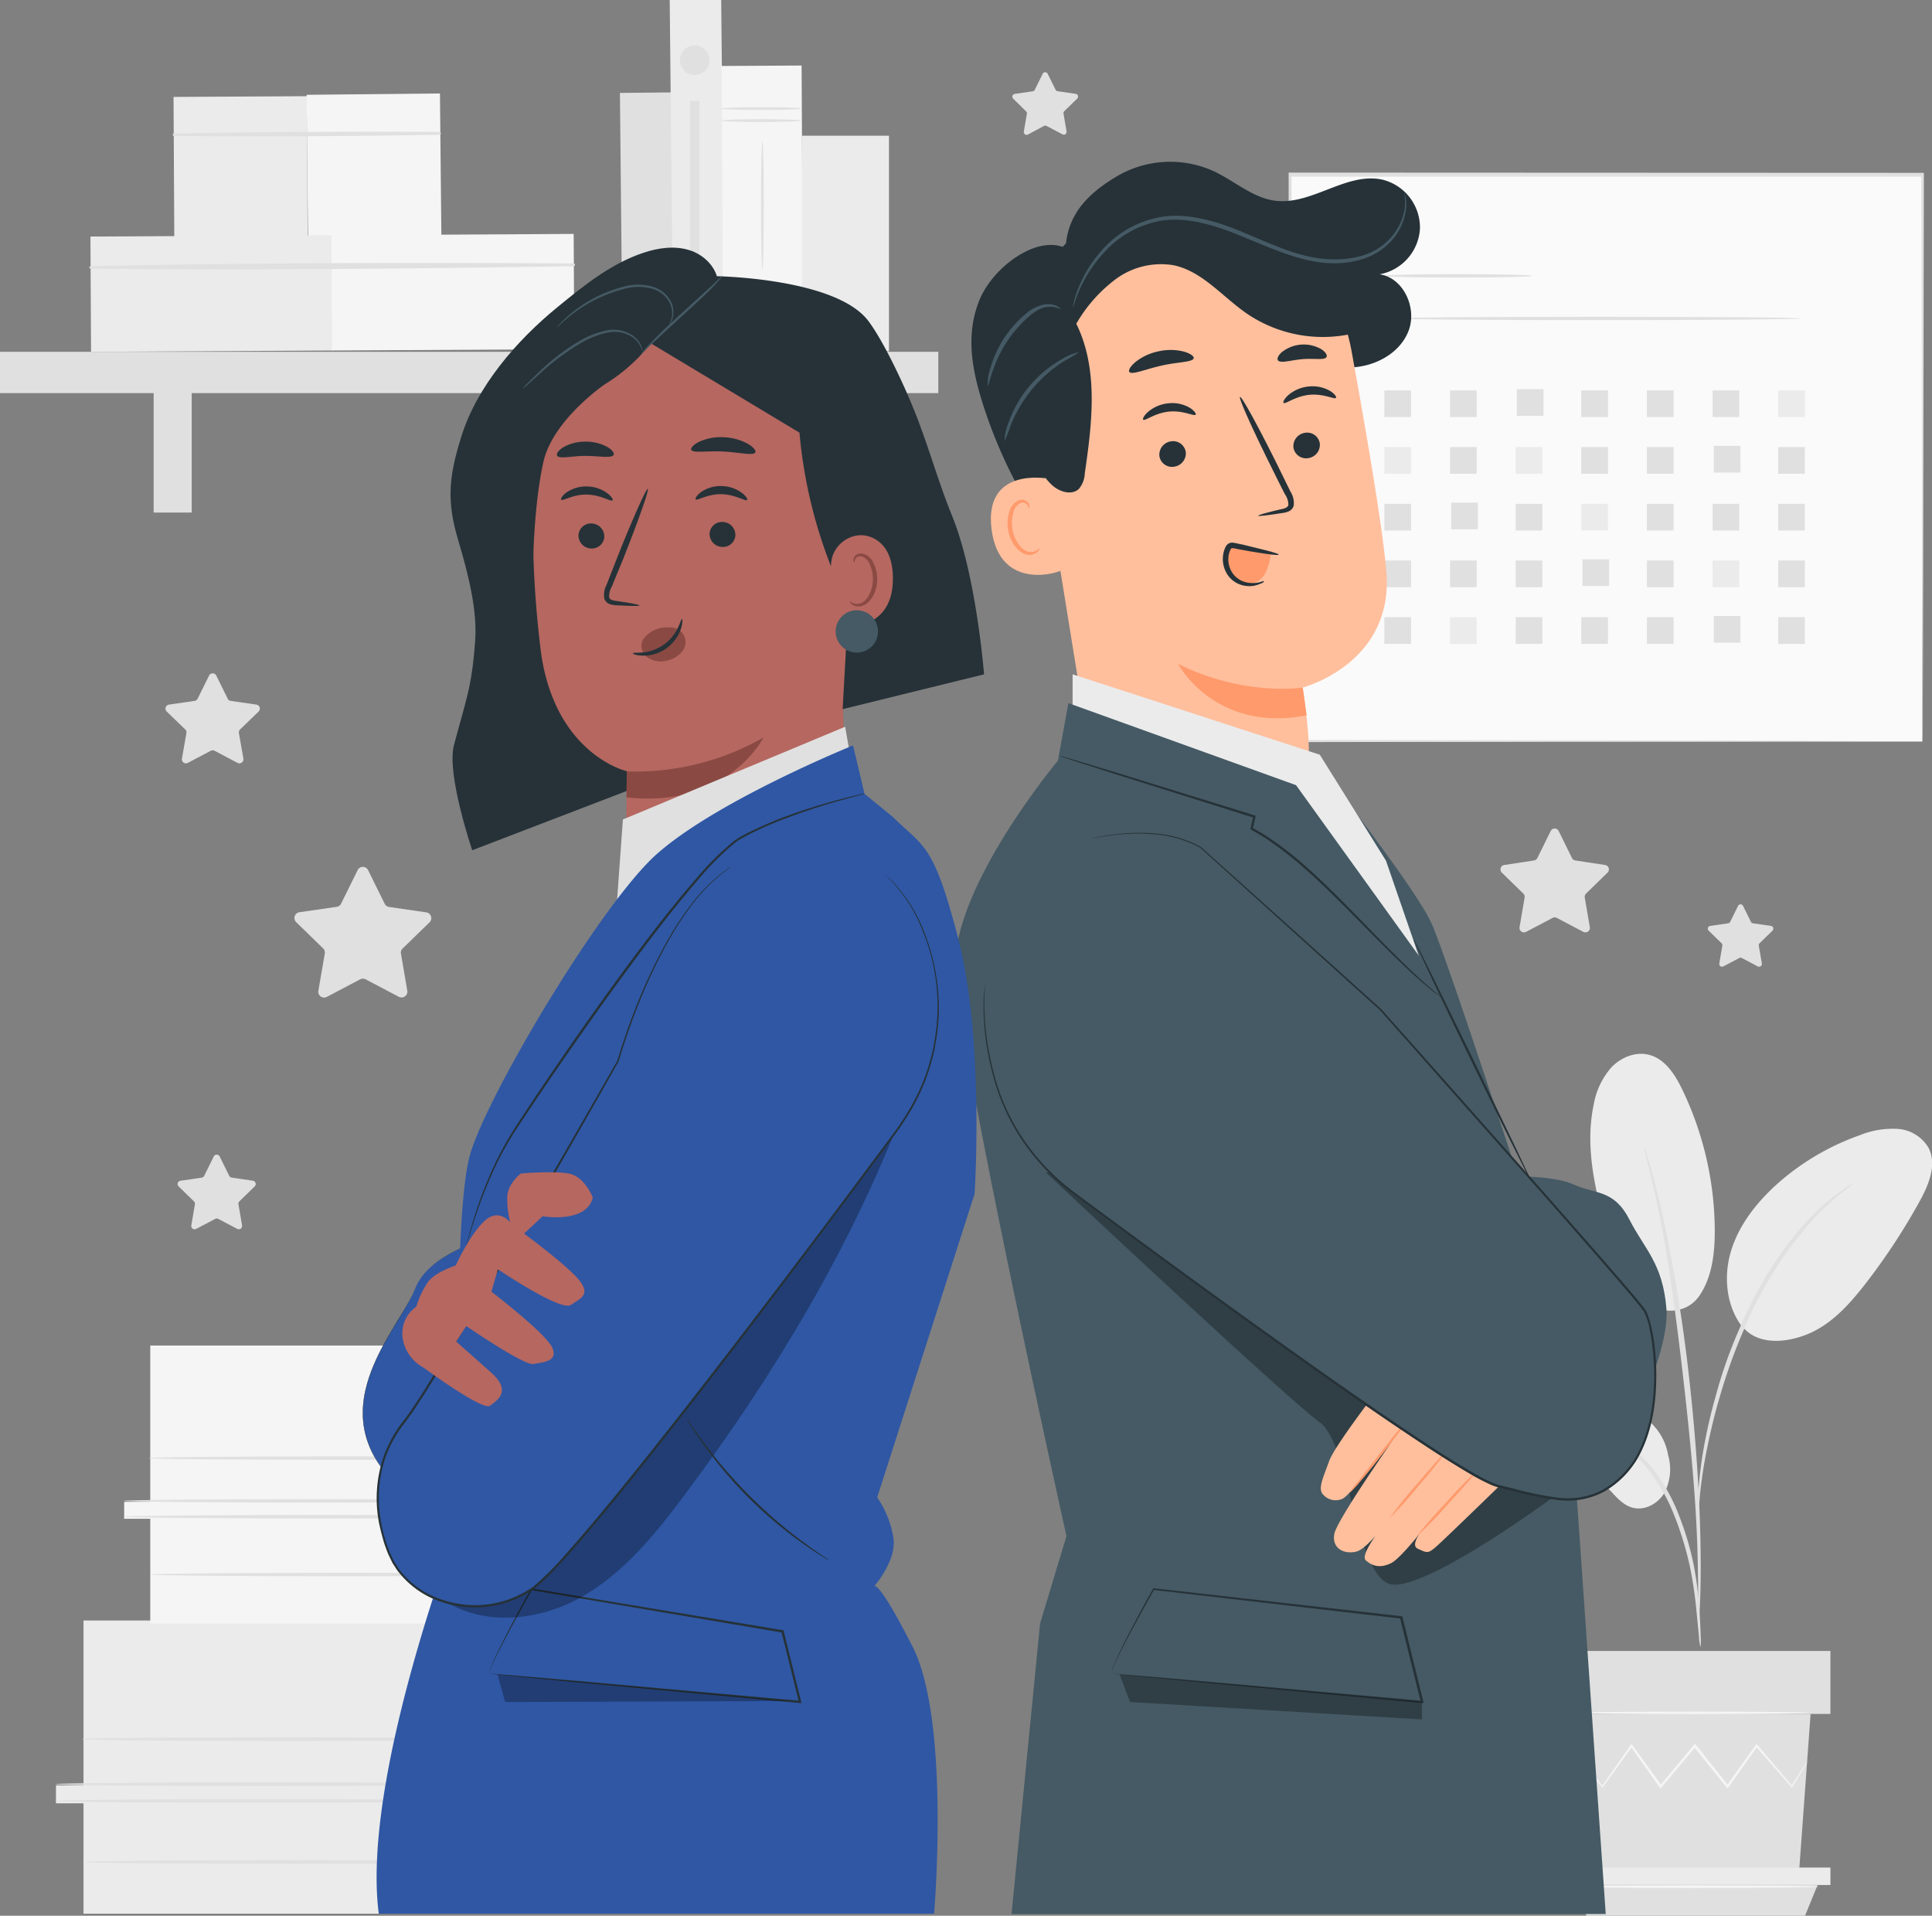 <svg xmlns="http://www.w3.org/2000/svg" viewBox="0 0 430.81 427.13"><rect x="0" y="0" width="430.81" height="427.13" fill="#808080" stroke="none"/><defs><style>.cls-1{fill:#e0e0e0;}.cls-2{fill:#ebebeb;}.cls-3{fill:#f5f5f5;}.cls-4{fill:#fafafa;}.cls-5{fill:#263238;}.cls-6{fill:#ffbf9d;}.cls-7{fill:#ff9a6c;}.cls-8{fill:#455a64;}.cls-9{opacity:0.3;}.cls-10{fill:#b56760;}.cls-11{fill:#8a4a43;}.cls-12{fill:#2f57a4;}</style></defs><g id="Background_Complete" data-name="Background Complete"><path class="cls-1" d="M82.08,194l3.7,7.51a1.31,1.31,0,0,0,1,.71l8.28,1.2a1.3,1.3,0,0,1,.72,2.22l-6,5.84a1.27,1.27,0,0,0-.37,1.15l1.41,8.25a1.3,1.3,0,0,1-1.88,1.37l-7.41-3.9a1.36,1.36,0,0,0-1.21,0l-7.41,3.9A1.3,1.3,0,0,1,71,220.85l1.42-8.25a1.32,1.32,0,0,0-.37-1.15l-6-5.84a1.3,1.3,0,0,1,.72-2.22l8.29-1.2a1.3,1.3,0,0,0,1-.71L79.75,194A1.3,1.3,0,0,1,82.08,194Z"/><path class="cls-1" d="M48.21,150.59l2.56,5.19a.87.87,0,0,0,.68.49l5.73.83a.9.9,0,0,1,.49,1.54l-4.14,4a.9.9,0,0,0-.26.79l1,5.71a.9.9,0,0,1-1.31.95l-5.12-2.7a1,1,0,0,0-.84,0l-5.12,2.7a.9.9,0,0,1-1.31-.95l1-5.71a.87.87,0,0,0-.26-.79l-4.14-4a.9.9,0,0,1,.5-1.54l5.73-.83a.87.87,0,0,0,.67-.49l2.57-5.19A.9.9,0,0,1,48.21,150.59Z"/><path class="cls-1" d="M233.61,16.43,235.38,20a.59.59,0,0,0,.47.34l4,.58a.62.62,0,0,1,.35,1.06l-2.88,2.8a.64.64,0,0,0-.17.56l.67,3.95a.62.62,0,0,1-.9.66l-3.55-1.87a.66.66,0,0,0-.58,0L229.21,30a.63.63,0,0,1-.91-.66l.68-3.95a.62.62,0,0,0-.18-.56L225.93,22a.62.62,0,0,1,.34-1.06l4-.58a.58.58,0,0,0,.47-.34l1.78-3.59A.62.62,0,0,1,233.61,16.43Z"/><path class="cls-1" d="M388.65,201.92l1.78,3.6a.6.6,0,0,0,.47.34l4,.58a.62.62,0,0,1,.34,1.06l-2.87,2.8a.64.64,0,0,0-.18.56l.68,3.95a.63.63,0,0,1-.91.66l-3.55-1.87a.6.6,0,0,0-.58,0l-3.55,1.87a.62.62,0,0,1-.9-.66l.68-3.95a.67.67,0,0,0-.18-.56L381,207.5a.62.62,0,0,1,.35-1.06l4-.58a.61.61,0,0,0,.47-.34l1.77-3.6A.63.63,0,0,1,388.65,201.92Z"/><path class="cls-1" d="M347.6,185.35l2.92,5.94a1,1,0,0,0,.78.56l6.55,1a1,1,0,0,1,.57,1.75l-4.74,4.62a1.06,1.06,0,0,0-.3.91l1.12,6.53a1,1,0,0,1-1.49,1.08l-5.86-3.08a1,1,0,0,0-.95,0l-5.86,3.08a1,1,0,0,1-1.49-1.08l1.12-6.53a1.06,1.06,0,0,0-.3-.91l-4.74-4.62a1,1,0,0,1,.57-1.75l6.55-1a1,1,0,0,0,.77-.56l2.93-5.94A1,1,0,0,1,347.6,185.35Z"/><path class="cls-1" d="M49,257.88l2.11,4.28a.73.73,0,0,0,.56.4l4.72.69a.74.74,0,0,1,.41,1.26l-3.41,3.34a.72.72,0,0,0-.22.65l.81,4.71a.74.74,0,0,1-1.08.78l-4.22-2.22a.76.76,0,0,0-.69,0L43.73,274a.74.74,0,0,1-1.07-.78l.8-4.71a.74.74,0,0,0-.21-.65l-3.42-3.34a.74.74,0,0,1,.41-1.26l4.73-.69a.73.73,0,0,0,.56-.4l2.11-4.28A.74.74,0,0,1,49,257.88Z"/><rect class="cls-1" x="138.29" y="21.33" width="11.48" height="57.12" transform="matrix(1, -0.01, 0.01, 1, -0.27, 0.77)"/><rect class="cls-2" x="38.78" y="21.53" width="29.73" height="31.53" transform="translate(-0.2 0.29) rotate(-0.31)"/><rect class="cls-3" x="68.36" y="21.37" width="29.73" height="31.53" transform="matrix(1, -0.01, 0.01, 1, -0.2, 0.45)"/><path class="cls-1" d="M38.74,30.32q29.63.24,59.31-.28a.32.32,0,0,0,0-.63c-19.75-.11-39.55,0-59.3.36a.28.28,0,0,0,0,.55Z"/><rect class="cls-2" x="20.23" y="52.6" width="54.01" height="25.7" transform="translate(-0.35 0.25) rotate(-0.31)"/><rect class="cls-3" x="73.98" y="52.31" width="54.01" height="25.7" transform="translate(-0.35 0.54) rotate(-0.31)"/><path class="cls-1" d="M20.2,59.89c35.87.41,71.88,0,107.75-.53a.32.32,0,0,0,0-.63c-35.88-.19-71.89-.17-107.76.62a.27.27,0,0,0,0,.54Z"/><rect class="cls-1" y="78.44" width="209.23" height="9.21"/><rect class="cls-1" x="34.26" y="82.87" width="8.49" height="31.41"/><rect class="cls-1" x="161.05" y="82.87" width="8.49" height="31.41"/><rect class="cls-2" x="149.54" y="0.03" width="11.48" height="78.56" transform="matrix(1, -0.01, 0.01, 1, -0.21, 0.83)"/><rect class="cls-3" x="161.08" y="14.67" width="17.84" height="63.66" transform="translate(-0.25 0.91) rotate(-0.31)"/><path class="cls-1" d="M178.63,26.89c0,.17-4,.31-8.92.31s-8.92-.14-8.92-.31,4-.31,8.92-.31S178.63,26.72,178.63,26.89Z"/><path class="cls-1" d="M178.63,24.21c0,.17-4,.31-8.92.31s-8.92-.14-8.92-.31,4-.31,8.92-.31S178.63,24,178.63,24.21Z"/><path class="cls-1" d="M178.63,68.7c0,.18-4,.31-8.92.31s-8.92-.13-8.92-.31,4-.3,8.92-.3S178.63,68.53,178.63,68.7Z"/><path class="cls-1" d="M178.63,66c0,.17-4,.31-8.92.31s-8.92-.14-8.92-.31,4-.31,8.92-.31S178.63,65.86,178.63,66Z"/><path class="cls-1" d="M170,60.2c-.17,0-.31-6.43-.31-14.35s.14-14.34.31-14.34.31,6.42.31,14.34S170.17,60.2,170,60.2Z"/><rect class="cls-2" x="178.82" y="30.26" width="19.41" height="48.05"/><path class="cls-1" d="M158.2,13.41a3.3,3.3,0,1,1-3.3-3.3A3.3,3.3,0,0,1,158.2,13.41Z"/><rect class="cls-1" x="153.89" y="22.49" width="2.04" height="46.73"/><rect class="cls-4" x="287.51" y="39.07" width="141.14" height="126.27"/><path class="cls-1" d="M428.66,165.34s0-.81,0-2.35,0-3.81,0-6.76c0-5.93,0-14.6-.08-25.63,0-22.07-.1-53.59-.16-91.53l.31.32-141.12,0h0l.38-.37c0,45.94,0,89.16,0,126.27l-.34-.33,102.09.16,28.79.09,7.62,0,2,0,.68,0-.64,0-1.93,0-7.56,0-28.72.08-102.3.17h-.33v-.33c0-37.11,0-80.33,0-126.27v-.38h.39l141.12.06H429v.32c-.07,38-.13,69.62-.17,91.73,0,11-.06,19.65-.08,25.56,0,2.92,0,5.17,0,6.7S428.66,165.34,428.66,165.34Z"/><path class="cls-1" d="M341.63,61.5c0,.21-7.43.38-16.59.38s-16.59-.17-16.59-.38,7.43-.38,16.59-.38S341.63,61.29,341.63,61.5Z"/><path class="cls-1" d="M401.44,71c0,.21-20.41.38-45.58.38s-45.59-.17-45.59-.38,20.41-.37,45.59-.37S401.44,70.78,401.44,71Z"/><rect class="cls-1" x="308.69" y="87.04" width="5.95" height="5.95"/><rect class="cls-1" x="323.33" y="87.04" width="5.95" height="5.95"/><rect class="cls-1" x="338.24" y="86.77" width="5.95" height="5.95"/><rect class="cls-1" x="352.6" y="87.04" width="5.95" height="5.95"/><rect class="cls-1" x="367.24" y="87.04" width="5.95" height="5.95"/><rect class="cls-1" x="381.88" y="87.04" width="5.95" height="5.95"/><rect class="cls-2" x="396.51" y="87.04" width="5.95" height="5.95"/><rect class="cls-2" x="308.69" y="99.68" width="5.95" height="5.95"/><rect class="cls-1" x="323.33" y="99.68" width="5.95" height="5.95"/><rect class="cls-2" x="337.97" y="99.68" width="5.95" height="5.95"/><rect class="cls-1" x="352.6" y="99.68" width="5.95" height="5.95"/><rect class="cls-1" x="367.24" y="99.68" width="5.95" height="5.95"/><rect class="cls-1" x="382.15" y="99.41" width="5.95" height="5.95"/><rect class="cls-1" x="396.51" y="99.68" width="5.95" height="5.95"/><rect class="cls-1" x="308.69" y="112.33" width="5.95" height="5.95"/><rect class="cls-1" x="323.6" y="112.06" width="5.95" height="5.95"/><rect class="cls-1" x="337.97" y="112.33" width="5.95" height="5.95"/><rect class="cls-2" x="352.6" y="112.33" width="5.95" height="5.95"/><rect class="cls-1" x="367.24" y="112.33" width="5.95" height="5.95"/><rect class="cls-1" x="381.88" y="112.33" width="5.95" height="5.95"/><rect class="cls-1" x="396.51" y="112.33" width="5.95" height="5.95"/><rect class="cls-1" x="308.69" y="124.97" width="5.95" height="5.95"/><rect class="cls-1" x="323.33" y="124.97" width="5.95" height="5.95"/><rect class="cls-1" x="337.97" y="124.97" width="5.95" height="5.95"/><rect class="cls-1" x="352.87" y="124.7" width="5.95" height="5.95"/><rect class="cls-1" x="367.24" y="124.97" width="5.95" height="5.95"/><rect class="cls-2" x="381.88" y="124.97" width="5.95" height="5.95"/><rect class="cls-1" x="396.51" y="124.97" width="5.95" height="5.95"/><rect class="cls-1" x="308.69" y="137.61" width="5.95" height="5.95"/><rect class="cls-2" x="323.33" y="137.61" width="5.95" height="5.95"/><rect class="cls-1" x="337.97" y="137.61" width="5.95" height="5.95"/><rect class="cls-1" x="352.6" y="137.61" width="5.95" height="5.95"/><rect class="cls-1" x="367.24" y="137.61" width="5.95" height="5.95"/><rect class="cls-1" x="382.15" y="137.34" width="5.95" height="5.95"/><rect class="cls-1" x="396.51" y="137.61" width="5.95" height="5.95"/><path class="cls-2" d="M18.62,361.31v36.76H12.48v4h6.14v24.6H133.37V404.28h-8.5V399.4h8.5v-7.31h3.78v-3.33h-4.49V361.31Z"/><polygon class="cls-1" points="102.9 361.41 102.9 426.26 133.37 426.26 133.37 403.87 124.87 403.87 124.87 399.4 133.37 399.56 133.37 392.24 137.22 392.25 137.15 388.46 132.66 388.35 132.66 361.31 102.9 361.41"/><path class="cls-1" d="M105.07,401.54c0,.22-20.77.4-46.37.4s-46.38-.18-46.38-.4,20.76-.41,46.38-.41S105.07,401.31,105.07,401.54Z"/><path class="cls-1" d="M105.07,397.8c0,.23-20.77.41-46.37.41s-46.38-.18-46.38-.41,20.76-.41,46.38-.41S105.07,397.58,105.07,397.8Z"/><path class="cls-1" d="M111,387.75c0,.23-20.77.41-46.38.41s-46.37-.18-46.37-.41,20.76-.41,46.37-.41S111,387.53,111,387.75Z"/><path class="cls-1" d="M111.6,415.14c0,.23-20.77.41-46.37.41s-46.38-.18-46.38-.41,20.76-.41,46.38-.41S111.6,414.92,111.6,415.14Z"/><path class="cls-3" d="M33.51,300v34.85H27.69v3.78h5.82V362H142.26V340.77h-8v-4.62h8v-6.93h3.58v-3.16h-4.25V300Z"/><polygon class="cls-1" points="113.38 300.14 113.38 361.61 142.26 361.61 142.26 340.38 134.21 340.38 134.21 336.15 142.26 336.29 142.26 329.36 145.91 329.36 145.84 325.78 141.59 325.68 141.59 300.04 113.38 300.14"/><path class="cls-1" d="M115.44,338.17c0,.21-19.68.39-43.95.39s-43.95-.18-43.95-.39,19.67-.39,43.95-.39S115.44,338,115.44,338.17Z"/><path class="cls-1" d="M115.44,334.63c0,.21-19.68.39-43.95.39s-43.95-.18-43.95-.39,19.67-.38,43.95-.38S115.44,334.42,115.44,334.63Z"/><path class="cls-1" d="M121.08,325.1c0,.22-19.67.39-43.94.39s-44-.17-44-.39,19.68-.38,44-.38S121.08,324.89,121.08,325.1Z"/><path class="cls-1" d="M121.63,351.06c0,.22-19.68.39-43.95.39s-44-.17-44-.39,19.68-.38,44-.38S121.63,350.85,121.63,351.06Z"/><path class="cls-2" d="M365.31,315.22c-5.95-3.07-13-3.46-19.56-2.37-3.55.58-7.25,1.64-9.66,4.31s-2.87,7.35-.1,9.64c1.65,1.37,3.95,1.57,6.09,1.55,5.17-.06,10.91-1,15,2.14,2.35,1.77,3.92,4.72,6.74,5.6s5.86-.78,7.33-3.26a11.35,11.35,0,0,0,.82-8.4A12.81,12.81,0,0,0,365.31,315.22Z"/><path class="cls-2" d="M378.93,288.92c-3.63,5.19-10.7,3.47-14,.3s-4.66-7.77-5.93-12.15c-2.88-10-5.78-20.52-3.64-30.71A17.06,17.06,0,0,1,359.3,238c2.15-2.26,5.44-3.61,8.45-2.81,3.57.94,5.78,4.43,7.38,7.75a73.2,73.2,0,0,1,7.24,31.42c0,5.06-.58,10.37-3.44,14.55"/><path class="cls-2" d="M388.92,296.37c-3.95-4.69-4.7-11.52-2.94-17.39s5.73-10.87,10.3-15a55.46,55.46,0,0,1,18.45-10.88,19.62,19.62,0,0,1,8.3-1.41,8.67,8.67,0,0,1,7,4.21c1.94,3.7.08,8.19-1.93,11.86a141.67,141.67,0,0,1-12.12,18.45c-3.63,4.68-7.79,9.3-13.33,11.42s-11.28,1.86-14.22-2"/><path class="cls-1" d="M379.18,367.28a11.17,11.17,0,0,1-.33-2.36c-.17-1.72-.38-3.88-.63-6.44a90.65,90.65,0,0,0-1.45-9.45,72.88,72.88,0,0,0-3.43-11.16,41.22,41.22,0,0,0-5.7-10.09,21.38,21.38,0,0,0-7.19-6,20,20,0,0,0-6.07-1.89,10.8,10.8,0,0,1-2.35-.34,10.8,10.8,0,0,1,2.39,0,18.45,18.45,0,0,1,6.33,1.65,21.22,21.22,0,0,1,7.59,6,40,40,0,0,1,5.9,10.29,67,67,0,0,1,3.41,11.33,78.37,78.37,0,0,1,1.26,9.57c.2,2.74.28,4.95.32,6.48A11.16,11.16,0,0,1,379.18,367.28Z"/><path class="cls-1" d="M378.74,362.32a4.05,4.05,0,0,1-.07-1.09c0-.83,0-1.86,0-3.14,0-2.71,0-6.65-.14-11.51-.24-9.71-1.08-20.17-2.69-34.91-1.53-13.86-3.59-30-5.75-40.47-.47-2.39-.93-4.54-1.38-6.41s-.77-3.51-1.12-4.83-.54-2.24-.73-3a4,4,0,0,1-.19-1.08,4.77,4.77,0,0,1,.38,1c.24.78.54,1.78.91,3s.81,2.91,1.28,4.79,1,4,1.52,6.39a354,354,0,0,1,6.05,37.56c1.62,14.77,2.34,28.22,2.41,38,.06,4.87-.05,8.81-.17,11.53-.08,1.28-.14,2.31-.19,3.13A5.51,5.51,0,0,1,378.74,362.32Z"/><path class="cls-1" d="M378.67,336.38a20,20,0,0,1,0-3.27c.12-2.1.41-5.14,1-8.86a116.79,116.79,0,0,1,2.89-12.92,104.75,104.75,0,0,1,5.4-15.28c4.48-10.63,10.56-19.32,15.86-24.7a39.43,39.43,0,0,1,3.73-3.47c.57-.48,1.08-1,1.59-1.35l1.45-1a20.5,20.5,0,0,1,2.76-1.77c.15.22-3.91,2.6-9,8.06a85.85,85.85,0,0,0-15.47,24.6,123,123,0,0,0-5.43,15.15c-1.41,4.74-2.36,9.11-3.07,12.78s-1.06,6.7-1.3,8.78A20,20,0,0,1,378.67,336.38Z"/><polygon class="cls-1" points="403.74 382.14 401.14 417.75 355.4 417.75 352.8 382.14 403.74 382.14"/><rect class="cls-1" x="347.34" y="368.1" width="60.82" height="14.04"/><polygon class="cls-2" points="408.16 416.39 408.16 420.28 405.3 420.28 348.34 420.28 348.34 416.39 408.16 416.39"/><polygon class="cls-1" points="402.5 427.13 405.3 420.28 350.52 420.28 353.79 427.13 402.5 427.13"/><path class="cls-3" d="M353.65,393.78a1.28,1.28,0,0,0,.21.32l.68.91,2.67,3.41.12.15.11-.16c1.68-2.31,3.91-5.41,6.55-9.05h-.38l6.45,9.13.2.28.23-.27c2.37-2.83,5-5.9,7.64-9.09h-.44l.42.53L385,398.5l.22.29.21-.3c2.33-3.28,4.49-6.35,6.45-9.13l-.37,0,7.94,9.05.14.16.11-.18,2.49-4.18.63-1.11a1.44,1.44,0,0,0,.2-.4,3.25,3.25,0,0,0-.27.36l-.7,1.07c-.64,1-1.51,2.37-2.61,4.1l.25,0-7.82-9.16-.2-.23-.18.25-6.5,9.08h.44l-6.82-8.58-.42-.53-.22-.27-.23.26-7.62,9.12h.43L364,389.09l-.19-.26-.19.26-6.41,9.15h.24l-2.78-3.33-.74-.85C353.75,393.86,353.66,393.77,353.65,393.78Z"/><path class="cls-3" d="M352.16,381.9c0,.16,11.46.29,25.6.29s25.6-.13,25.6-.29-11.46-.28-25.6-.28S352.16,381.75,352.16,381.9Z"/><path class="cls-3" d="M349.85,420.66c0,.16,12.46.29,27.82.29s27.82-.13,27.82-.29-12.45-.28-27.82-.28S349.85,420.5,349.85,420.66Z"/></g><g id="Character_2" data-name="Character 2"><path class="cls-5" d="M237.62,55.25c.43-7.51,5-12.14,11.53-16a23.44,23.44,0,0,1,21.66-1c4.55,2.16,8.53,5.85,13.52,6.5,8.22,1.06,16-6.56,24.07-4.66A11,11,0,0,1,316.63,51a11,11,0,0,1-9,10.16c5.38.78,8.43,7.59,6.44,12.66s-7.64,8-13.08,8.11-10.67-2.1-15.37-4.83-9.1-6-14-8.36S261.05,65,255.79,66.37c-7.11,1.89-12.16,8.61-14,15.74s-1.06,14.65.05,21.94,2.5,14.62,1.81,22a2.73,2.73,0,0,1-1,2.27c-1.09.6-2.34-.43-3.15-1.39a108.2,108.2,0,0,1-20.32-36.8c-2.48-7.81-3.85-15.41-.87-23s13-14.89,19.35-11.79"/><path class="cls-6" d="M230.69,91.57l12,74.24c2.25,13.86,11.26,27.25,33,22.7h0c18.57-5.37,17.19-18.74,14.77-35.21h0S311,148,309.12,127.2c-.89-10-4.39-30.58-7.78-49.13a38.86,38.86,0,0,0-42.13-31.65l-2,.2C235.74,50.05,226.66,70.2,230.69,91.57Z"/><path class="cls-7" d="M290.51,153.3s-13,2.08-27.83-5.28c0,0,8.15,15.45,28.68,11.49Z"/><path class="cls-5" d="M294.3,98.87a3,3,0,0,1-2.56,3.27,2.84,2.84,0,0,1-3.32-2.36A3,3,0,0,1,291,96.5,2.85,2.85,0,0,1,294.3,98.87Z"/><path class="cls-5" d="M297.9,88.71c-.32.42-2.74-1-5.93-.68s-5.36,2.16-5.75,1.8c-.18-.16.12-.89,1.06-1.74a8.17,8.17,0,0,1,4.56-1.92,7.86,7.86,0,0,1,4.77,1C297.67,87.85,298.07,88.52,297.9,88.71Z"/><path class="cls-5" d="M264.41,100.78a3,3,0,0,1-2.56,3.27,2.84,2.84,0,0,1-3.32-2.36,3,3,0,0,1,2.56-3.28A2.85,2.85,0,0,1,264.41,100.78Z"/><path class="cls-5" d="M266.61,92.46c-.33.42-2.74-1-5.93-.69s-5.37,2.16-5.75,1.81c-.19-.16.11-.89,1.06-1.74a8.17,8.17,0,0,1,4.55-1.92,7.78,7.78,0,0,1,4.77,1C266.37,91.6,266.77,92.27,266.61,92.46Z"/><path class="cls-5" d="M280.56,115c0-.18,1.92-.72,5.09-1.46.81-.16,1.56-.4,1.64-1a4.1,4.1,0,0,0-.78-2.36q-1.45-2.84-3-6c-4.23-8.5-7.38-15.51-7-15.68s4.06,6.58,8.29,15.08l2.94,6a4.78,4.78,0,0,1,.74,3.16,2,2,0,0,1-1.22,1.32,5.44,5.44,0,0,1-1.36.33C282.6,114.91,280.6,115.13,280.56,115Z"/><path class="cls-5" d="M266.18,79.87c-.23.9-3.46.81-7.15,1.64s-6.63,2.15-7.2,1.42c-.26-.35.19-1.22,1.32-2.18a12.17,12.17,0,0,1,5.2-2.42,12,12,0,0,1,5.73.09C265.51,78.84,266.27,79.45,266.18,79.87Z"/><path class="cls-5" d="M295.8,79.6c-.48.78-2.76.25-5.4.48s-4.83,1-5.43.27c-.26-.35,0-1.11.93-1.89a7.87,7.87,0,0,1,8.73-.61C295.63,78.5,296,79.22,295.8,79.6Z"/><path class="cls-6" d="M233.93,106.77c-.37-.12-14.69-2.79-12.81,11.36s15.7,9.34,15.67,8.93S233.93,106.77,233.93,106.77Z"/><path class="cls-7" d="M231.76,122.27c-.07,0-.23.21-.62.46a2.53,2.53,0,0,1-1.84.28c-1.56-.35-3.14-2.56-3.54-5.1a8.19,8.19,0,0,1,.22-3.62,2.87,2.87,0,0,1,1.6-2.14,1.26,1.26,0,0,1,1.54.49c.25.37.19.66.27.68s.27-.28.08-.85a1.52,1.52,0,0,0-.67-.81,1.87,1.87,0,0,0-1.41-.18A3.51,3.51,0,0,0,225.1,114a8.53,8.53,0,0,0-.33,4.06c.47,2.84,2.29,5.31,4.41,5.63a2.64,2.64,0,0,0,2.2-.67C231.78,122.62,231.81,122.29,231.76,122.27Z"/><path class="cls-5" d="M299.65,58.72c-2.26-3.89-5.88-6.82-9.73-9.16a46.43,46.43,0,0,0-27.78-6.9,37.81,37.81,0,0,0-25.4,12.64,39.89,39.89,0,0,0-8.91,21.16,58.72,58.72,0,0,0,2.18,23c.93,3.28,2.19,6.65,4.78,8.87,1.62,1.38,4.23,2.14,5.78.68a5.69,5.69,0,0,0,1.32-3.44C243.52,94.37,245,82.33,240,72.18a32.89,32.89,0,0,1,8.87-10,17,17,0,0,1,12.72-3.06c6.52,1.31,11,7.08,16.52,10.85a30.11,30.11,0,0,0,27.23,3.32Z"/><path class="cls-7" d="M283.37,123.57a13.84,13.84,0,0,1-1.06,3.9,4.76,4.76,0,0,1-2.92,2.62,4.27,4.27,0,0,1-3.95-1.19,6.8,6.8,0,0,1-1.84-3.83c-.21-1.29.06-2.93,1.29-3.34a3.14,3.14,0,0,1,1.61,0l7.21,1.3"/><path class="cls-5" d="M281.86,129.6c-.08-.21-1.41.69-3.64.3A5.19,5.19,0,0,1,275,128a5.49,5.49,0,0,1-1-4.33,4.55,4.55,0,0,1,.38-1.11c.2-.34.16-.31.45-.33s.77.13,1.15.19l1.19.22c1.54.28,2.94.51,4.11.69,2.35.36,3.82.5,3.85.33s-1.37-.6-3.68-1.17c-1.15-.29-2.53-.61-4.06-1l-1.18-.25a12.58,12.58,0,0,0-1.32-.25,1.58,1.58,0,0,0-1,.24,1.83,1.83,0,0,0-.61.73,5.53,5.53,0,0,0-.48,1.42,6.34,6.34,0,0,0,1.31,5.28,5.81,5.81,0,0,0,3.95,2,5.5,5.5,0,0,0,2.9-.49C281.64,130,281.9,129.66,281.86,129.6Z"/><path class="cls-8" d="M313.14,43a3.59,3.59,0,0,1,.28.93,9.5,9.5,0,0,1,.09,2.79,13,13,0,0,1-5.13,8.69c-3.48,2.76-9,3.88-14.65,3s-11.49-3.55-17.49-6-12.16-4.14-17.68-3.13A22.31,22.31,0,0,0,246,56.52,29.76,29.76,0,0,0,240.56,65c-.91,2.21-1.22,3.5-1.32,3.47a3.83,3.83,0,0,1,.18-1,23.05,23.05,0,0,1,.8-2.65,28.46,28.46,0,0,1,5.24-8.75,22.75,22.75,0,0,1,13-7.62c5.77-1.1,12.15.62,18.18,3.11s11.7,5.23,17.26,6,10.78-.12,14.14-2.68a13,13,0,0,0,5.17-8.21A14.48,14.48,0,0,0,313.14,43Z"/><path class="cls-8" d="M220.26,86.13a10,10,0,0,1,.55-3.91,24.48,24.48,0,0,1,8-12.31,8.82,8.82,0,0,1,3.88-2,4.74,4.74,0,0,1,3,.33c.63.33.87.66.83.7a5.41,5.41,0,0,0-3.65-.39c-2.22.57-4.72,3-7,5.76a28.23,28.23,0,0,0-4.4,8.14C220.64,84.67,220.41,86.15,220.26,86.13Z"/><path class="cls-8" d="M224,98.37a10.62,10.62,0,0,1,.8-3.89A26.35,26.35,0,0,1,236.93,80a10.75,10.75,0,0,1,3.69-1.48,38.8,38.8,0,0,1-3.35,2A30.36,30.36,0,0,0,225.42,94.7,39,39,0,0,1,224,98.37Z"/><path class="cls-8" d="M300.21,178.48S315.38,198.05,319,205.4,348.84,294,348.84,294l-11.35,4.77Z"/><polygon class="cls-2" points="239.18 160.16 239.18 150.35 294.3 168.27 309.06 191.91 320.44 224.92 288.54 176.97 239.18 160.16"/><path class="cls-8" d="M235.9,169.59s-23.38,28-22.88,46.16c.5,17.91,24.79,126.74,24.79,126.74l-5.88,19.45-6.37,64.82h132.5L348.84,294c-1.48-.09-29-76.11-29-76.11L289,175.06l-50.76-18.29Z"/><path class="cls-8" d="M336.87,262.33s9.27-.37,14.1,1.79,8.94,1.08,12.36,7.78,7.42,9.72,8.26,19.87-10.12,33.66-17.36,37S336.87,262.33,336.87,262.33Z"/><g class="cls-9"><path d="M233.22,261.41s54.17,50.84,61.06,55.71,7.91,35.61,16.4,36.19,36-19.75,36-19.75l-81.49-76.77Z"/></g><path class="cls-6" d="M309.5,306.94S297.72,322,296.37,325.79s-2.66,6.29-1.22,7.55a3.67,3.67,0,0,0,4.13.86c1.92-.73,11.39-13.22,11.39-13.22s-12.56,17.91-13.13,21,1.89,4.59,4.77,4,8.36-8.63,8.36-8.63-7.77,9-6.13,10.52,3.53,1.71,5.69.63,7.64-8.19,7.64-8.19-3.78,4.05-1.71,5,2.25,1.1,4-.39,17.68-17,17.68-17l-10-6.86Z"/><path class="cls-7" d="M314.33,316.15a21.2,21.2,0,0,1-1.84,2.52l-4.6,6c-1.8,2.33-3.49,4.4-4.77,5.86a16.63,16.63,0,0,1-2.16,2.26,19.86,19.86,0,0,1,1.88-2.5c1.28-1.65,2.88-3.69,4.64-5.94s3.46-4.43,4.72-5.9A16.41,16.41,0,0,1,314.33,316.15Z"/><path class="cls-7" d="M322.67,323.37a98.72,98.72,0,0,1-6.27,7.82,98.4,98.4,0,0,1-6.68,7.48,93.61,93.61,0,0,1,6.28-7.82C319.58,326.63,322.57,323.28,322.67,323.37Z"/><path class="cls-7" d="M329.37,327.9c.1.09-2.84,3.48-6.58,7.57a97.9,97.9,0,0,1-7,7.22,98.69,98.69,0,0,1,6.58-7.57A93.29,93.29,0,0,1,329.37,327.9Z"/><path class="cls-8" d="M243.07,187c7.6-1.61,17.27-2.28,24.63,1.89l40.19,36.25s56.65,63.56,58.87,67.1,5.21,24.46-3.37,35.12-18.22,6.56-29.24,4c-8.71-2-69.62-46.74-94.66-65.33a47.84,47.84,0,0,1-17.8-25.95,57.69,57.69,0,0,1-2-20.66"/><path class="cls-5" d="M219.68,219.46s0,.35-.07,1-.1,1.72-.12,3.07a58.51,58.51,0,0,0,1.18,11.7,61.24,61.24,0,0,0,2.2,8.22,46.28,46.28,0,0,0,4.39,9.1,48,48,0,0,0,7.27,9c2.91,2.92,6.53,5.38,10.2,8.12,14.76,10.87,32.35,23.78,52.16,37.73q7.44,5.22,15.31,10.56c5.27,3.53,10.65,7.14,16.34,10.43a42.26,42.26,0,0,0,4.39,2.25,12.58,12.58,0,0,0,2.35.71l2.44.59a68.93,68.93,0,0,0,9.89,2,16.82,16.82,0,0,0,9.81-1.79,20.16,20.16,0,0,0,7.26-7.13c2.89-5,3.95-10.81,4.14-16.43a52.62,52.62,0,0,0-.35-8.43c-.17-1.38-.39-2.76-.68-4.11a13.1,13.1,0,0,0-1.35-3.83c-1.65-2.16-3.5-4.25-5.25-6.32l-5.32-6.14-10.45-11.93-37.68-42.57v0L267.61,189h0a25.7,25.7,0,0,0-10.29-3,43.86,43.86,0,0,0-7.88.07c-2.11.21-3.71.48-4.78.66l-1.2.22c-.27.05-.41.06-.41.06s.54-.13,1.6-.35,2.66-.49,4.78-.72a43.45,43.45,0,0,1,7.91-.13,25.8,25.8,0,0,1,10.4,3h0C277.63,197.66,291.37,210,308,225h0c11.27,12.63,24,27,37.75,42.52l10.46,11.92,5.32,6.14c1.78,2.09,3.59,4.12,5.3,6.37a6.66,6.66,0,0,1,.51,1c.14.33.24.67.36,1,.23.67.38,1.35.55,2,.3,1.37.53,2.76.7,4.16a54.7,54.7,0,0,1,.35,8.5c-.2,5.69-1.26,11.57-4.22,16.69a20.55,20.55,0,0,1-7.45,7.31,17.18,17.18,0,0,1-10.1,1.85,68.16,68.16,0,0,1-10-2l-2.44-.59a13.77,13.77,0,0,1-2.43-.73,44.15,44.15,0,0,1-4.44-2.28c-5.72-3.32-11.1-6.93-16.37-10.47s-10.35-7.09-15.3-10.58c-19.81-14-37.38-26.92-52.11-37.82-3.65-2.75-7.28-5.23-10.21-8.18a48.56,48.56,0,0,1-7.29-9.11,46.89,46.89,0,0,1-4.37-9.17,60.21,60.21,0,0,1-2.17-8.26,56.65,56.65,0,0,1-1.08-11.74A32.77,32.77,0,0,1,219.68,219.46Z"/><path class="cls-5" d="M321.58,222.51a1,1,0,0,1-.23-.15l-.64-.47c-.55-.43-1.4-1-2.4-1.9-2.07-1.67-4.9-4.28-8.29-7.62s-7.31-7.41-11.77-11.83c-2.24-2.2-4.6-4.5-7.17-6.75a75.74,75.74,0,0,0-8.29-6.49c-1.22-.87-2.54-1.54-3.78-2.3l-.17-.1,0-.18c.21-.91.42-1.81.62-2.69l.17.3-30.78-9.69-9.11-2.92-2.45-.81-.63-.22-.21-.09s.08,0,.23,0l.64.18,2.48.72,9.16,2.77,30.82,9.53.23.07-.05.23c-.2.88-.4,1.78-.61,2.69l-.13-.28c1.25.76,2.59,1.44,3.81,2.32a72.93,72.93,0,0,1,8.35,6.54c2.58,2.26,4.93,4.58,7.17,6.79,4.44,4.44,8.33,8.55,11.69,11.91s6.14,6,8.16,7.73c1,.9,1.81,1.51,2.34,2l.6.51C321.52,222.44,321.59,222.5,321.58,222.51Z"/><path class="cls-5" d="M341.47,263.45a15.48,15.48,0,0,1-1.13-2.05l-2.89-5.75c-2.42-4.86-5.72-11.6-9.34-19.05s-6.86-14.23-9.18-19.14l-2.72-5.83c-.29-.65-.53-1.18-.71-1.6a2.47,2.47,0,0,1-.22-.57,3.1,3.1,0,0,1,.31.52c.21.41.48.92.8,1.56l2.87,5.76,9.32,19.07,9.2,19.12c1.14,2.41,2.07,4.39,2.74,5.82A21.92,21.92,0,0,1,341.47,263.45Z"/><path class="cls-5" d="M247.84,373.15h.36l1,.08,4,.32,14.62,1.26,49.29,4.4-.28.32-3.18-12.84c-.5-2-1-4-1.48-6l.23.19-55.2-6.4.17-.09c-3.24,5.75-5.74,10.38-7.37,13.6-.81,1.62-1.4,2.88-1.76,3.75a7.37,7.37,0,0,0-.34,1,1.22,1.22,0,0,0,0,.36,2.58,2.58,0,0,1,.3-1.4c.33-.88.9-2.16,1.69-3.79,1.58-3.25,4-7.92,7.23-13.69l.06-.1.11,0,55.22,6.23.17,0,.05.17c.48,1.95,1,3.95,1.48,6,1.08,4.39,2.15,8.71,3.17,12.84l.09.35-.36,0-49.41-4.63-14.57-1.4-3.9-.4-1-.11A1.63,1.63,0,0,1,247.84,373.15Z"/><g class="cls-9"><polygon points="249.63 373.31 252 379.48 317.07 383.36 317.07 379.48 249.63 373.31"/></g></g><g id="Character_1" data-name="Character 1"><path class="cls-5" d="M160.16,63.22c-.2-3.48-3.09-6.4-6.42-7.44s-7-.52-10.26.58c-7.21,2.39-13.27,7.29-19.15,12.1-9.13,7.45-18,17.69-21.48,28.94-2.63,8.48-3.39,14-.69,23,2.38,8,4.27,15.71,3.8,22.38-.75,10.55-2,13-4.74,23.39-1.69,6.47,4.08,23.4,4.08,23.4l36.49-14c13-6.12,41.06-17.54,41.06-17.54Z"/><path class="cls-10" d="M139.64,186.94c.06-8.87.14-15.05.14-15s-15.93-3.68-19.14-26.41a224.9,224.9,0,0,1-1.22-44.35c1.09-13.59,10.39-30.11,23.91-28.45l42.12,11.42c4.11.51,5.48,4,5.33,8.15l.31,1.94L188,159.13l1.33,27.6c-.54,12.33-12.73,23.53-25.06,24.1h0A23.53,23.53,0,0,1,139.64,186.94Z"/><path class="cls-5" d="M129,119.29a2.91,2.91,0,0,0,2.75,3,2.78,2.78,0,0,0,3-2.57,2.91,2.91,0,0,0-2.75-3A2.77,2.77,0,0,0,129,119.29Z"/><path class="cls-5" d="M125.14,111.41c.35.39,2.58-1.2,5.71-1.14s5.39,1.66,5.74,1.29c.17-.17-.19-.86-1.18-1.6a7.85,7.85,0,0,0-4.58-1.5,7.63,7.63,0,0,0-4.56,1.38C125.3,110.56,125,111.24,125.14,111.41Z"/><path class="cls-5" d="M158.23,118.94a2.9,2.9,0,0,0,2.75,3,2.77,2.77,0,0,0,3-2.56,2.91,2.91,0,0,0-2.75-3A2.78,2.78,0,0,0,158.23,118.94Z"/><path class="cls-5" d="M155.13,111.33c.36.38,2.59-1.21,5.72-1.15s5.39,1.67,5.74,1.29c.16-.17-.19-.86-1.18-1.6a7.92,7.92,0,0,0-4.58-1.5,7.63,7.63,0,0,0-4.56,1.38C155.3,110.47,155,111.15,155.13,111.33Z"/><path class="cls-5" d="M142.58,135c0-.18-1.92-.55-5.07-1-.8-.1-1.55-.27-1.67-.82a4.09,4.09,0,0,1,.57-2.36q1.17-2.88,2.47-6c3.42-8.6,5.92-15.68,5.57-15.81s-3.41,6.72-6.83,15.33c-.83,2.12-1.62,4.14-2.37,6.08a4.58,4.58,0,0,0-.47,3.12,2,2,0,0,0,1.29,1.19,5.7,5.7,0,0,0,1.36.22C140.59,135.11,142.56,135.16,142.58,135Z"/><path class="cls-11" d="M139.78,172a57.69,57.69,0,0,0,30.49-7.58s-7.93,15.87-30.58,13.36Z"/><path class="cls-5" d="M154.13,100.27c.36.82,3.45.21,7.14.4s6.73,1,7.16.19c.19-.38-.38-1.14-1.63-1.88a12,12,0,0,0-5.39-1.49,11.78,11.78,0,0,0-5.5,1C154.6,99.16,154,99.87,154.13,100.27Z"/><path class="cls-5" d="M124.26,101.65c.64.72,3.2,0,6.26,0s5.66.57,6.27-.16c.26-.36-.13-1.08-1.25-1.77a9.88,9.88,0,0,0-5.08-1.25,9.73,9.73,0,0,0-5,1.34C124.34,100.57,124,101.3,124.26,101.65Z"/><path class="cls-11" d="M143.32,142.69a6.52,6.52,0,0,1,6.06-2.78h.22a3.26,3.26,0,0,1,2.4,5.47,5.75,5.75,0,0,1-3,1.83,5.44,5.44,0,0,1-4.45-.5A3.24,3.24,0,0,1,143.32,142.69Z"/><path class="cls-5" d="M152.07,138c-.15,0-.34.79-.92,2a9.67,9.67,0,0,1-7.86,5.47c-1.29.13-2.12,0-2.15.18s.77.49,2.18.54a8.83,8.83,0,0,0,8.49-5.91C152.26,138.84,152.19,138,152.07,138Z"/><path class="cls-5" d="M118.84,127.37l-4.69-19c-4.22-5.83-.93-15.32,2.06-21.86s8.69-11.54,15-14.92,13.35-5.28,20.33-7a39,39,0,0,1-16.75,21.14S123.26,93.63,121.17,103C118.89,113.15,118.84,127.37,118.84,127.37Z"/><path class="cls-5" d="M145.2,76.59l33.07,19.87a107.48,107.48,0,0,0,7,29.74c6.1-5.22,9.87,4.83,11.7-2.9.1-.4-1.68,16.22-8.07,16.74l-1,18.07,31.53-7.76s-1.69-21.9-7.07-35.19c-3.35-8.27-5.12-15.19-8.43-23.48-2.5-6.26-6.94-15.63-10.28-20.09-7.17-9.58-33.69-10-33.69-10-11.7,2.76-3.82,1.44-13.67,8.34l-3.36,9"/><path class="cls-10" d="M185.31,126.07c0-4.77,5.09-8.24,9.43-6.09,2.38,1.18,4.3,3.72,4.37,8.79.18,13.51-13.68,10.93-13.71,10.54S185.34,131.66,185.31,126.07Z"/><path class="cls-11" d="M189.53,134.13c.06,0,.25.16.65.34a2.49,2.49,0,0,0,1.8,0c1.45-.55,2.64-2.83,2.67-5.27a7.71,7.71,0,0,0-.71-3.36,2.78,2.78,0,0,0-1.83-1.78,1.22,1.22,0,0,0-1.41.66c-.18.38-.09.65-.16.68s-.3-.23-.2-.78a1.56,1.56,0,0,1,.53-.86,1.82,1.82,0,0,1,1.32-.36,3.33,3.33,0,0,1,2.54,2.06,7.87,7.87,0,0,1,.88,3.75c-.05,2.73-1.43,5.29-3.42,5.89a2.6,2.6,0,0,1-2.2-.33C189.56,134.45,189.49,134.15,189.53,134.13Z"/><path class="cls-8" d="M161,61.56a3.76,3.76,0,0,1-.57.81c-.41.49-1,1.17-1.84,2-1.6,1.62-3.91,3.74-6.47,6.07s-4.86,4.46-6.5,6S143,79,142.93,79a3.49,3.49,0,0,1,.59-.79c.4-.5,1-1.17,1.81-2,1.58-1.64,3.85-3.81,6.41-6.14l6.56-6C160,62.56,160.91,61.51,161,61.56Z"/><path class="cls-8" d="M124.18,73a6.55,6.55,0,0,1,.88-1,26.13,26.13,0,0,1,2.75-2.51A30.33,30.33,0,0,1,138.74,64a12,12,0,0,1,6.77-.09,6.69,6.69,0,0,1,4.21,3.55,5.18,5.18,0,0,1,.19,3.72,3.69,3.69,0,0,1-.46.92c-.14.18-.22.27-.24.26a10.27,10.27,0,0,0,.51-1.24,5.23,5.23,0,0,0-.34-3.51,6.37,6.37,0,0,0-4-3.24,11.82,11.82,0,0,0-6.5.13A32.28,32.28,0,0,0,128,69.75C125.55,71.62,124.25,73.08,124.18,73Z"/><path class="cls-8" d="M116.61,86.61a7,7,0,0,1,.87-1c.58-.59,1.44-1.45,2.52-2.48A47.6,47.6,0,0,1,129.28,76a19.66,19.66,0,0,1,6-2.33,7.64,7.64,0,0,1,5.22.78A5.64,5.64,0,0,1,143,77.12a4.43,4.43,0,0,1,.25.94c0,.23,0,.34,0,.35s-.09-.47-.44-1.21a5.73,5.73,0,0,0-2.4-2.4,7.47,7.47,0,0,0-5-.63,19.86,19.86,0,0,0-5.87,2.32,53.07,53.07,0,0,0-9.28,6.93l-2.63,2.36A6,6,0,0,1,116.61,86.61Z"/><path class="cls-8" d="M195.78,140.63a4.72,4.72,0,1,1-4.88-4.56A4.72,4.72,0,0,1,195.78,140.63Z"/><path class="cls-12" d="M109.15,275.7c-1.13.76-13.6,3.78-16.62,11.72s-19.06,24.06-7.45,39.8l24.07-13.35Z"/><path class="cls-5" d="M85.07,327.25h0a20.73,20.73,0,0,1-3.94-9.13,21.83,21.83,0,0,1,.52-8.84c1.43-5.71,4.68-11,7.29-15.32a47.09,47.09,0,0,0,3.58-6.54c2.47-6.5,11.25-9.7,15-11.07a10.83,10.83,0,0,0,1.63-.66l0,0v38.22h0Zm24.06-51.5a15.22,15.22,0,0,1-1.6.64c-3.74,1.36-12.51,4.56-15,11A46.08,46.08,0,0,1,89,294c-2.61,4.28-5.86,9.6-7.28,15.3a21.73,21.73,0,0,0-.52,8.82,20.8,20.8,0,0,0,3.91,9.09l24-13.34Z"/><polygon class="cls-1" points="136.93 209.93 138.9 182.71 188.46 162.03 190.22 172.19 156.46 189.37 136.93 209.93"/><path class="cls-12" d="M190.22,166.2s-30.36,12.28-43.83,24.28c-12.66,11.28-39,55.76-41.82,67.89s-2.27,45.68-2.27,45.68-.07,34.62-.07,35.47-21.72,56.69-17.77,87.15H208.29s3.67-42.87-4.79-59.51-8.75-13.26-8.75-13.26,5.08-5.64,4.51-10.72a21.86,21.86,0,0,0-3.66-9.31l21.72-67.69s2.25-34.13-3.67-57C208.1,187.78,206,189,199.09,182.14c-.15-.14.09.19,0,0L192.78,177Z"/><path class="cls-12" d="M109.15,373.15c-.38-1.46,9.38-18.79,9.38-18.79l56,9.39,3.89,15.73Z"/><path class="cls-5" d="M109.15,373.15a2.6,2.6,0,0,1,.37,0l1,.08,4,.32,14.64,1.26,49.26,4.4-.27.32c-.94-3.81-1.93-7.81-2.94-11.88-.33-1.3-.65-2.59-1-3.84l.21.19-55.95-9.48.18-.09c-3.24,5.74-5.73,10.38-7.37,13.6-.81,1.61-1.4,2.87-1.76,3.75a7.73,7.73,0,0,0-.35,1c-.06.24,0,.35,0,.36a2.81,2.81,0,0,1,.31-1.4c.33-.89.9-2.17,1.69-3.79,1.58-3.26,4-7.92,7.23-13.69l.06-.1.12,0,56,9.31.17,0,0,.16.95,3.85c1,4.07,2,8.07,2.94,11.88l.09.35-.36,0L129,375.12l-14.57-1.41-3.91-.4-1-.11A2.15,2.15,0,0,1,109.15,373.15Z"/><g class="cls-9"><path d="M97.13,346.26l1.25,10.14c8.93,6.32,21.55,5.11,31.1-.23s16.63-14.1,23.17-22.86c19.85-26.55,37.14-55.23,48.93-86.2C170.82,284,128.19,309.58,97.13,346.26Z"/></g><path class="cls-12" d="M197.11,194.85c10.39,8.27,19.45,34.15,3.36,56.52,0,0-70.3,95.38-81.94,103s-27.31,3.13-31.79-8.06-2.69-21.94,3.58-29.56,47.46-80.15,47.46-80.15,9.4-33.62,25.41-43.38"/><path class="cls-5" d="M163.19,193.21l-.72.51a24.94,24.94,0,0,0-2.08,1.55,41.33,41.33,0,0,0-6.78,7.39c-5.18,7.07-11.05,18.63-15.66,34v0c-9,15.91-20.32,35.72-33.46,57.95-3.31,5.54-6.7,11.26-10.36,17-1,1.42-1.82,2.89-2.88,4.27-.51.72-1,1.4-1.55,2.08a25.7,25.7,0,0,0-1.43,2.14A27.36,27.36,0,0,0,86,324.84a27.7,27.7,0,0,0-1.24,5.1,30,30,0,0,0,.45,10.63,26.39,26.39,0,0,0,.69,2.61,27,27,0,0,0,.88,2.58c.31.85.75,1.64,1.13,2.46l.74,1.14a7.71,7.71,0,0,0,.8,1.1,19.44,19.44,0,0,0,9,6.16,22.94,22.94,0,0,0,11,1,22.7,22.7,0,0,0,9.47-3.87,65.4,65.4,0,0,0,7.25-7.26c4.54-5.09,8.83-10.28,13-15.41,8.32-10.28,16.15-20.35,23.57-30s14.39-18.84,20.89-27.47L193,261.07l4.4-5.91c1.42-1.94,2.9-3.78,4.08-5.74a45,45,0,0,0,5.59-11.75l.8-2.94c.27-1,.37-2,.55-2.91a44.14,44.14,0,0,0-2.52-23.89A35.19,35.19,0,0,0,200,197.79c-.45-.51-.81-1-1.19-1.34s-.68-.64-.94-.87l-.76-.73.79.69,1,.86c.39.34.75.82,1.21,1.32a34.82,34.82,0,0,1,6,10.14,46.4,46.4,0,0,1,3.22,18.36,46.88,46.88,0,0,1-.58,5.65c-.18,1-.28,2-.54,2.93s-.53,2-.81,3a45,45,0,0,1-5.59,11.85c-1.2,2-2.67,3.82-4.08,5.77s-2.9,3.9-4.39,5.92L184,273.84c-6.49,8.65-13.45,17.87-20.85,27.51s-15.23,19.72-23.55,30c-4.17,5.14-8.45,10.33-13,15.44-1.13,1.28-2.31,2.53-3.5,3.78a35.77,35.77,0,0,1-3.83,3.54,23.14,23.14,0,0,1-9.7,4,23.46,23.46,0,0,1-11.29-1,20,20,0,0,1-9.18-6.34,7.63,7.63,0,0,1-.83-1.13l-.76-1.18c-.39-.84-.85-1.66-1.17-2.53s-.65-1.72-.89-2.61-.49-1.76-.69-2.65a28.8,28.8,0,0,1,.81-16,28.35,28.35,0,0,1,2.26-4.79c.46-.75.93-1.49,1.46-2.19s1.06-1.38,1.55-2.08c1-1.35,1.92-2.83,2.87-4.24,3.65-5.74,7-11.45,10.36-17,13.16-22.21,24.49-42,33.58-57.88l0,0c4.66-15.39,10.6-26.94,15.84-34a40.75,40.75,0,0,1,6.87-7.36,24.21,24.21,0,0,1,2.11-1.52Z"/><path class="cls-10" d="M132.19,267s-1.81-4.74-5.43-5.36-10.61,0-10.61,0-3.08,2.31-3.05,5.5a22.9,22.9,0,0,0,.65,5.4s-2.53-3.41-5.86-.18-6.26,9.78-6.26,9.78-4.43,1.42-6.11,3.57a19.61,19.61,0,0,0-2.69,5.63,7.21,7.21,0,0,0-3.06,6.91,9,9,0,0,0,4.7,6.69s13.21,9.74,14.82,8.48,4.92-3.24.17-7.45l-7.73-6.86,2.24-3.45s12.93,8.88,15,8.46,5.6-.5,4.15-3.69S109.59,288,109.59,288l1.43-5s14,9.46,16.27,7.95,4.33-2.22,2-5.34-12.42-10.57-12.42-10.57l4.13-3.86S130.77,272.87,132.19,267Z"/><path class="cls-5" d="M192.78,177l-.35.1-1,.27c-.9.24-2.23.59-3.94,1.07a144.21,144.21,0,0,0-14.21,4.77c-1.47.59-3,1.24-4.55,2-.78.37-1.57.75-2.36,1.18-.39.22-.8.42-1.19.65s-.77.47-1.13.75a61.76,61.76,0,0,0-8.38,8.36c-5.48,6.33-11.07,13.66-16.79,21.45s-11,15.35-15.75,22.27c-2.37,3.46-4.59,6.76-6.65,9.87a81.61,81.61,0,0,0-5.31,8.87,100.56,100.56,0,0,0-5.56,13.91c-.55,1.69-.94,3-1.2,3.9l-.29,1a1.38,1.38,0,0,1-.12.34,2.33,2.33,0,0,1,.07-.35l.24-1c.23-.9.59-2.23,1.1-3.93a94.7,94.7,0,0,1,5.43-14,81.49,81.49,0,0,1,5.28-9c2-3.12,4.26-6.43,6.61-9.9,4.72-6.94,10-14.5,15.73-22.31s11.33-15.12,16.85-21.46a62.59,62.59,0,0,1,8.48-8.39c.38-.28.79-.51,1.18-.77s.81-.43,1.21-.65c.79-.43,1.59-.81,2.38-1.18,1.57-.74,3.1-1.38,4.58-2a128.2,128.2,0,0,1,14.3-4.62c1.71-.46,3.06-.77,4-1l1-.22A1.19,1.19,0,0,1,192.78,177Z"/><path class="cls-5" d="M184.92,347.9a12.52,12.52,0,0,1-1.55-.88c-1-.58-2.37-1.49-4.05-2.66a96.15,96.15,0,0,1-12.24-10.27,94.4,94.4,0,0,1-10.33-12.19c-1.18-1.67-2.1-3-2.69-4a12.09,12.09,0,0,1-.88-1.54,10.58,10.58,0,0,1,1,1.43c.64.95,1.6,2.29,2.82,3.93a105.85,105.85,0,0,0,22.49,22.37c1.64,1.21,3,2.16,3.94,2.79A11.26,11.26,0,0,1,184.92,347.9Z"/><g class="cls-9"><polygon points="110.95 373.31 112.64 379.48 176.02 379.26 110.95 373.31"/></g></g></svg>